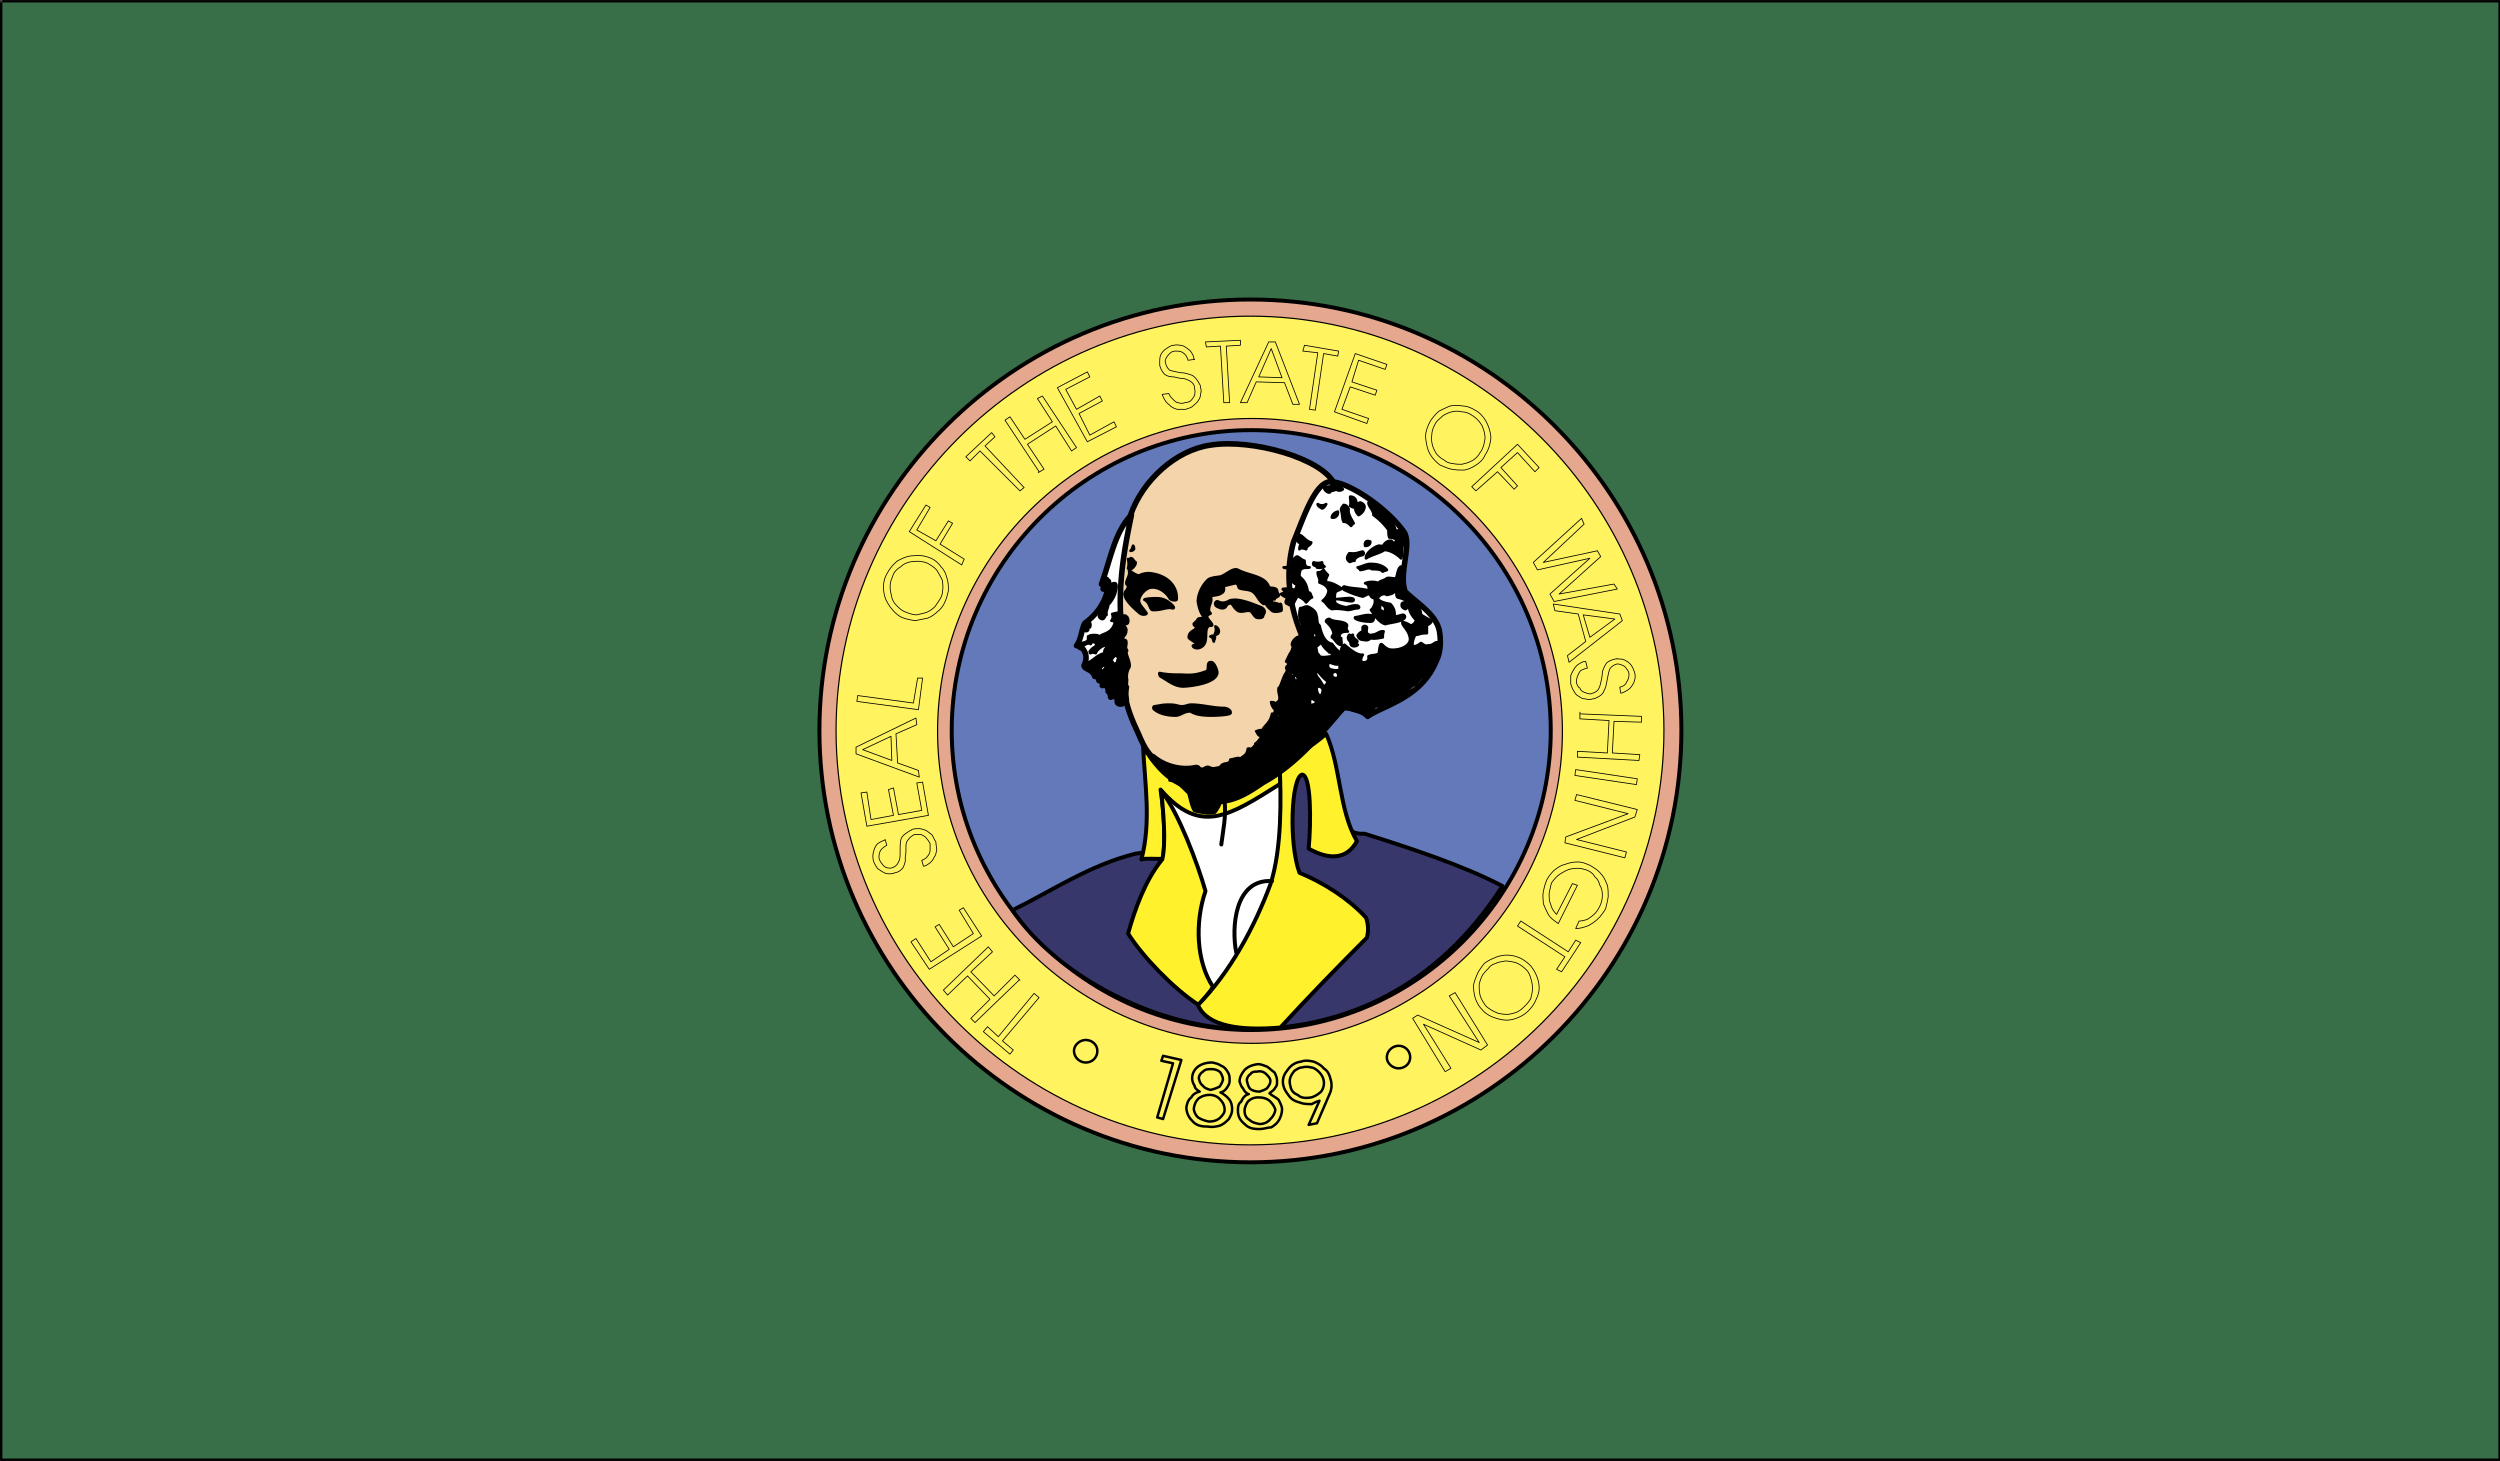 <svg xmlns="http://www.w3.org/2000/svg" width="2500" height="1461" viewBox="0 0 216.341 126.412"><rect x="0" y="0" width="216.341" height="126.412" fill="#333333" stroke="none"/><path fill="none" stroke="#000" stroke-width=".412" stroke-miterlimit="2.613" d="M.206.206h215.929v126H.206v-126z"/><path fill-rule="evenodd" clip-rule="evenodd" fill="#386f49" d="M.206.206h215.999v126H.206v-126z"/><path d="M108.206 25.91c20.521 0 37.296 16.776 37.296 37.296 0 20.521-16.775 37.368-37.296 37.368-20.52 0-37.296-16.848-37.296-37.368 0-20.519 16.776-37.296 37.296-37.296z" fill-rule="evenodd" clip-rule="evenodd" fill="#e5a88f" stroke="#000" stroke-width=".344" stroke-linecap="round" stroke-linejoin="round" stroke-miterlimit="2.613"/><path d="M108.278 37.214c14.255 0 25.919 11.664 25.919 25.992 0 14.185-11.664 25.92-25.919 25.92-14.256 0-25.92-11.735-25.92-25.92 0-14.328 11.664-25.992 25.92-25.992z" fill-rule="evenodd" clip-rule="evenodd" fill="#6379b9" stroke="#000" stroke-width=".344" stroke-linecap="round" stroke-linejoin="round" stroke-miterlimit="2.613"/><path d="M108.35 36.206c14.687 0 26.855 12.168 26.855 27.072 0 14.832-12.168 27-26.855 27-14.976 0-27.216-12.168-27.216-27 0-14.904 12.24-27.072 27.216-27.072zm-.144-8.855c19.583 0 35.784 16.271 35.784 35.855 0 19.656-16.201 35.856-35.784 35.856-19.656 0-35.856-16.2-35.856-35.856 0-19.584 16.2-35.855 35.856-35.855z" fill-rule="evenodd" clip-rule="evenodd" fill="#fff35f" stroke="#000" stroke-width=".103" stroke-linecap="round" stroke-linejoin="round" stroke-miterlimit="2.613"/><path d="M89.918 86.318l-3.168 3.744.936.792-.288.36-2.304-1.944.36-.433.936.864 3.096-3.744.432.361zm-1.728-1.511l-3.816 3.672-.36-.36 1.656-1.656-1.944-2.016-1.728 1.656-.36-.433 3.888-3.744.36.433-1.872 1.728 2.016 2.088 1.8-1.8.432.433h-.072v-.001zm-3.24-3.817l-4.536 2.88-1.584-2.376.432-.288 1.296 2.017 1.584-1.08-1.224-1.944.36-.216 1.224 1.943 1.728-1.151-1.224-2.017.36-.216 1.584 2.448zm-5.184-6.552c.216-.072.432-.216.504-.36a.776.776 0 0 0 .216-.504v-.576a2.272 2.272 0 0 0-.288-.432c-.144-.216-.36-.288-.504-.36h-.576c-.216.145-.36.216-.504.433-.144.144-.216.287-.216.647s0 .648-.072.937c.072.287-.072.576-.144.792-.144.216-.36.432-.72.504h-.072c-.072.071-.072.071-.144.071-.144 0-.432.072-.72-.071-.144-.072-.36-.216-.576-.36-.144-.216-.288-.432-.359-.648-.072-.287-.072-.575 0-.791.072-.288.144-.504.359-.721.216-.144.36-.216.576-.288l.072-.071.144.504c-.288.144-.504.359-.576.504-.072.216-.144.432-.072.72.072.144.144.288.288.433.072.144.216.216.36.287.144 0 .288.072.432 0a.819.819 0 0 0 .576-.504c.144-.216.144-.504.144-.936 0-.36 0-.721.072-1.008.072-.288.36-.504.72-.721.072-.071.216-.071.216-.144.216-.072.432-.072.648-.072.144 0 .36.072.576.145.144.071.36.288.504.359.144.216.216.433.36.648 0 .216.072.504.072.72-.072.216-.072.432-.216.576-.072.216-.216.359-.36.504-.216.145-.36.288-.576.288l-.144-.505zm.576-3.887l-5.328.936-.504-2.88.504-.072.36 2.376 1.944-.359-.432-2.232.432-.145.432 2.305 2.016-.36-.432-2.376.504-.072.504 2.879zm-6.264-5.328v-.576l5.184-2.52.072.576-1.8.792.144 2.521 1.8.647.072.576-5.472-2.016zm.576-.361l2.521.937-.072-2.089-2.449 1.152zm4.392-4.032l.36-2.16h.432l-.36 2.736-5.328-.72.072-.504 4.824.648zm-1.008-7.416a2.25 2.25 0 0 1-.792-.648c-.216-.216-.432-.576-.576-.864a2.985 2.985 0 0 1-.216-1.152c0-.288.072-.72.288-1.08.216-.432.504-.792.936-1.152.432-.216.864-.432 1.368-.432a2.78 2.78 0 0 1 1.512.216c.36.144.648.432.864.72.288.288.432.648.504.936.144.432.144.72.144 1.152-.072.288-.144.648-.288.936-.144.36-.359.648-.647.864a2.59 2.59 0 0 1-.864.576l-1.08.216c-.433-.072-.793-.143-1.153-.288zm.216-.504c.36.144.72.288 1.08.288.288-.072.648-.144.864-.216.288-.144.504-.288.72-.504l.432-.648a1.39 1.39 0 0 0 .216-.72c.072-.288 0-.576 0-.864-.144-.288-.288-.576-.432-.792-.145-.288-.504-.504-.864-.72a2.311 2.311 0 0 0-1.224-.144c-.36 0-.792.144-1.08.432-.36.216-.648.504-.72.864a1.917 1.917 0 0 0-.216.864c0 .36.072.576.145.937.072.288.216.504.432.72s.359.359.647.503zm4.968-4.032l-4.536-2.88 1.44-2.304.36.216-1.152 1.944 1.656.936 1.08-1.728.36.216-1.08 1.8 2.088 1.296-.216.504zm5.04-6.408l-3.456-3.456-.864.864-.36-.36 2.232-2.088.288.36-.864.792 3.384 3.601-.36.287zm1.656-1.656l-2.952-4.464.432-.288 1.296 1.944 2.376-1.512-1.296-2.016.432-.216 2.952 4.464-.432.288-1.368-2.16-2.448 1.584 1.44 2.16-.504.288.072-.072zm4.176-2.592l-2.592-4.68 2.592-1.368.216.432-2.088 1.08.936 1.728 2.016-1.152.216.432-2.016 1.08.936 1.872 2.088-1.152.216.432-2.52 1.296zm7.056-4.176c.072.216.216.36.36.504.144.144.288.288.432.288.216.072.432.072.576 0 .216 0 .36-.072.504-.144.144-.144.288-.36.36-.504 0-.144.072-.36 0-.504 0-.288-.072-.432-.216-.576s-.432-.288-.72-.36c-.288 0-.576-.072-.864-.144-.36 0-.576-.072-.792-.216a1.716 1.716 0 0 1-.432-.792v-.072-.144c0-.216 0-.432.072-.648.144-.288.288-.432.504-.576s.432-.288.648-.288c.288-.072.576 0 .864.072.216.144.432.288.576.432.144.216.288.432.288.648l.072.072-.576.072c-.072-.288-.216-.504-.432-.647-.216-.145-.432-.145-.648-.145s-.36.072-.504.216a1.57 1.57 0 0 0-.288.36c-.072.144-.144.288-.072.432.072.36.216.504.36.648.216.072.576.144.936.216.432 0 .72.144 1.008.216.216.144.432.36.648.792.072.072.072.216.072.288.072.145.072.36 0 .576 0 .216-.072.36-.216.576-.072.144-.288.288-.432.432-.144.145-.432.216-.647.288h-.72c-.216-.072-.432-.144-.576-.288-.144-.144-.36-.288-.432-.432a2.156 2.156 0 0 1-.288-.576l.575-.072zm4.752.792l-.288-4.896-1.224.072-.072-.432 3.024-.144v.432l-1.224.072.288 4.896h-.504zm3.887-5.256h.576l2.088 5.4h-.574l-.721-1.872-2.448-.072-.792 1.8h-.576l2.447-5.256zm.217.576l-1.08 2.448 2.015.072-.935-2.52zm3.312 5.256l.719-4.896-1.295-.145.145-.504 2.951.504-.072.432-1.225-.216-.719 4.896-.504-.071zm2.161.216l1.799-5.04 2.736.936-.145.432-2.303-.792-.576 1.872 2.16.72-.145.432-2.16-.72-.719 1.944 2.303.792-.145.432-2.805-1.008zm8.351.721c.217-.288.432-.576.721-.792.287-.145.576-.288.936-.433a2.727 2.727 0 0 1 1.08 0c.359 0 .719.145 1.08.36.432.216.791.648 1.008 1.08.215.432.359.936.359 1.368-.072.576-.215 1.008-.504 1.439-.145.36-.432.648-.791.864a2.53 2.53 0 0 1-1.008.432c-.361 0-.721 0-1.08-.072-.361-.072-.648-.216-1.01-.36a3.408 3.408 0 0 1-.719-.72 2.497 2.497 0 0 1-.432-1.008c-.072-.36-.145-.72-.072-1.08s.215-.719.432-1.078zm.432.215c-.215.36-.359.72-.359 1.08-.072.288 0 .648.072.936.072.216.215.504.359.72.217.216.359.36.648.504.145.144.432.288.719.288.217.072.504.072.793.072.359-.072.576-.144.863-.288.289-.144.576-.432.721-.72.287-.36.359-.792.432-1.224 0-.433-.145-.864-.287-1.152a2.485 2.485 0 0 0-.865-.864 1.54 1.54 0 0 0-.863-.288 1.751 1.751 0 0 0-.863 0 2.668 2.668 0 0 0-.793.36c-.218.216-.433.361-.577.576zm3.095 5.544l3.961-3.672 1.871 2.016-.359.36-1.512-1.656-1.439 1.296 1.439 1.584-.289.288-1.439-1.512-1.871 1.656-.362-.36zm7.561 9.288l4.752-.864.287.432-5.471 1.08-.359-.648 3.455-3.096-4.535 1.008-.361-.648 4.176-3.816.217.504-3.527 3.312 4.68-1.008.287.504-3.601 3.24zm5.256 1.728l.217.576-4.609 3.6-.143-.576 1.584-1.224-.648-2.376-2.016-.288-.145-.576 5.76.864zm-.432.433l-2.736-.36.576 1.944 2.16-1.584zm-2.377 4.247a2.455 2.455 0 0 0-.576.216c-.143.144-.215.36-.287.504-.072.216-.072.36-.072.576.072.216.145.36.289.432.07.216.215.288.359.36.217.072.359.144.576.144.215-.072.432-.144.576-.288.143-.144.215-.36.287-.647.072-.36.145-.648.145-.937.072-.288.217-.576.359-.792.145-.144.432-.288.793-.36h.072s.07-.072.07 0c.217 0 .506 0 .721.144.145.072.359.216.504.432.145.216.217.432.289.648.07.36 0 .576-.072.792-.145.288-.289.504-.504.648a2.185 2.185 0 0 1-.576.288h-.072l-.072-.504c.289-.072.504-.216.576-.432.145-.216.217-.432.217-.648a.651.651 0 0 0-.217-.504.568.568 0 0 0-.287-.288c-.145-.072-.361-.144-.506-.144-.287.072-.504.216-.646.432-.072.144-.145.504-.217.864-.072.432-.145.792-.287 1.008-.072.288-.361.504-.721.648-.145.072-.217.072-.287.072a.795.795 0 0 1-.576 0 .812.812 0 0 1-.576-.216c-.217-.072-.361-.288-.432-.432-.145-.216-.217-.432-.289-.648v-.72c.072-.216.217-.432.289-.576.143-.216.287-.36.432-.432.215-.144.359-.216.576-.216l.142.576zm-.646 3.96l5.328.216v.504l-2.377-.072-.145 2.736 2.377.144-.072.505-5.328-.289v-.504l2.592.145.145-2.808-2.52-.144v-.576.143zm-.434 5.328l.072-.504 5.328.793-.072.504-5.328-.793zm0 2.16l.145-.504 5.256 1.296-.215.648-5.041 1.944 4.32 1.08-.145.504-5.184-1.297.072-.504 5.4-2.016-4.608-1.151zm1.297 5.616c.359.216.721.433.936.72.289.288.432.648.576 1.009.072.288.072.647.072 1.008-.072.432-.145.72-.217 1.008-.143.288-.287.432-.504.72-.143.145-.359.36-.576.504-.215.145-.432.288-.719.36a2.595 2.595 0 0 1-.793.144l.289-.647c.215 0 .504-.072.719-.144.217-.145.434-.289.648-.505.145-.144.289-.359.432-.647.145-.288.217-.648.217-.937 0-.359-.072-.647-.217-.863-.072-.288-.215-.576-.432-.721-.145-.288-.359-.432-.648-.575-.432-.145-.791-.217-1.15-.145-.434 0-.793.216-1.152.432-.361.217-.576.504-.793.793-.072.216-.143.575-.215.936 0 .288 0 .648.143.936.072.36.289.648.504.864l1.369-2.664.432.145-1.656 3.312c-.287-.216-.648-.432-.863-.792a11.056 11.056 0 0 1-.432-.936c0-.36-.072-.648 0-1.009.07-.359.143-.647.287-1.008.145-.288.359-.576.648-.863.287-.217.576-.433.936-.504a2.871 2.871 0 0 1 1.08-.217c.431-.002.72.143 1.079.286zm-5.977 4.824l4.105 2.664.646-1.008.432.216-1.654 2.52-.434-.216.721-1.08-4.104-2.664.288-.432zm.866 3.888c.215.288.359.504.504.864.143.36.215.647.215 1.08 0 .36-.143.72-.287 1.008-.145.36-.361.648-.648.937-.359.359-.791.575-1.297.72-.504.144-1.008.071-1.439-.072-.504-.144-.936-.36-1.295-.792-.217-.216-.434-.576-.576-1.008a4.864 4.864 0 0 1-.145-1.008c.072-.433.217-.721.359-1.08.145-.288.361-.576.576-.864.289-.216.576-.36.936-.504.289-.144.721-.216 1.01-.216.432 0 .719.072 1.08.216.358.143.718.431 1.007.719zm-.362.36c-.287-.288-.576-.504-.936-.648-.287-.071-.648-.144-.936-.144-.217.072-.576.072-.793.216-.287.072-.504.216-.646.433a3.979 3.979 0 0 0-.504.575 3.466 3.466 0 0 0-.289.792c0 .36 0 .576.072.937.072.288.287.647.504.936.287.288.721.504 1.08.648.432.071.791.144 1.225 0 .432-.072.719-.288 1.008-.576.215-.216.432-.433.576-.72.07-.288.143-.576.143-.864 0-.36-.072-.648-.143-.864-.072-.289-.216-.577-.361-.721zm-6.695 2.232l.504-.287 2.809 4.535-.576.433-4.969-2.232 2.377 3.816-.504.288-2.809-4.608.432-.288 5.328 2.376-2.592-4.033z" fill="none" stroke="#000" stroke-width=".069" stroke-linecap="round" stroke-linejoin="round" stroke-miterlimit="2.613"/><path d="M112.021 92.654c-.359.432-.504.792-.359 1.296.072.433.287.648.648.792.287.288.719.288 1.152.216.287-.071.646-.288.863-.504.215-.288.287-.647.215-1.008-.07-.288-.215-.504-.432-.72-.143-.145-.432-.36-.646-.36a1.483 1.483 0 0 0-.793 0c-.216 0-.431.144-.648.288zm-.648 0c.289-.432.648-.72 1.225-.792.359-.144.721-.072 1.08 0 .359.144.721.36.863.576.361.216.506.576.576.864.145.432.145.791 0 1.224l-1.15 2.664-.721.144.936-2.088c-.215.072-.432.145-.648.288-.432 0-.719 0-1.08-.144-.287-.072-.646-.217-.863-.504-.217-.288-.432-.576-.504-.864-.146-.432-.073-.936.286-1.368zm-3.383 2.664c-.144.216-.288.504-.288.792 0 .36.144.647.432.792.216.216.504.288.864.359.359 0 .72-.144.935-.432a1.41 1.41 0 0 0 .432-.792c-.07-.288-.287-.576-.504-.792-.287-.216-.576-.288-1.007-.288-.36.001-.648.146-.864.361zm-.072-1.728c.072.288.144.504.288.648.216.145.504.216.792.216.216-.071.431-.144.648-.288.143-.216.287-.359.287-.647 0-.216-.215-.433-.359-.576a.813.813 0 0 0-.792-.216c-.216 0-.432 0-.576.216-.216.143-.36.431-.288.647zm1.081 4.104c-.576 0-.937-.072-1.296-.433-.432-.359-.576-.72-.576-1.151 0-.288 0-.576.288-.792.144-.36.36-.576.648-.648-.216-.071-.36-.216-.504-.504-.144-.144-.216-.359-.288-.576 0-.432.216-.72.432-1.008.288-.288.648-.432 1.152-.504.289 0 .576.145.792.216.215.145.432.36.648.505.143.287.215.504.215.72 0 .288 0 .432-.145.575-.143.289-.359.36-.504.505.217.216.576.359.793.575.145.288.287.576.287.793 0 .287-.072.575-.215.863-.145.288-.361.504-.721.721-.286 0-.648.143-1.006.143zm-5.257-2.664c-.288.288-.36.504-.432.864 0 .288.144.576.36.792.216.144.576.288.936.359.36 0 .648-.071.936-.288.216-.216.432-.432.432-.72 0-.36-.144-.647-.36-.864-.216-.287-.576-.432-.936-.432-.432.001-.72.146-.936.289zm0-1.727c.072.287.144.504.36.647.144.216.432.288.648.36.288-.072.504-.145.792-.288.144-.216.216-.36.288-.576 0-.288-.144-.504-.216-.647-.216-.217-.504-.289-.792-.289-.288 0-.504 0-.72.217-.216.143-.36.359-.36.576zm.792 4.176c-.576 0-1.008-.072-1.368-.504a1.649 1.649 0 0 1-.504-1.152c.072-.36.144-.648.432-.864.144-.288.432-.432.72-.504-.216-.144-.432-.288-.432-.504a1.153 1.153 0 0 1-.216-.647c0-.36.144-.721.504-1.009.288-.216.72-.359 1.224-.359.36.071.576.144.792.288.216.071.432.287.576.576.144.216.144.432.144.72 0 .216-.072.359-.216.575-.144.217-.288.36-.576.433.288.144.576.36.792.647.145.217.216.504.216.793 0 .287-.072.504-.288.863-.216.216-.432.432-.792.576-.288.072-.648.144-1.008.072zm-3.024-5.473l-1.008-.216.144-.432 1.584.36-1.584 5.111-.504-.144 1.368-4.679zm-7.56-2.016c.576 0 1.008.432 1.008.936a.985.985 0 0 1-1.008 1.009c-.504 0-1.008-.433-1.008-1.009 0-.504.504-.936 1.008-.936zm27.071.504a.984.984 0 0 1 1.008 1.008c0 .504-.432.937-1.008.937-.504 0-1.008-.433-1.008-.937.001-.576.505-1.008 1.008-1.008z" fill="none" stroke="#000" stroke-width=".216" stroke-linecap="round" stroke-linejoin="round" stroke-miterlimit="2.613"/><path d="M87.614 78.758c3.384-1.655 6.624-3.888 10.656-4.896 3.312-.216 11.591-7.056 14.832-7.344 3.312-.288 1.656 5.903 4.969 5.616 4.104 1.296 8.496 2.735 11.951 4.535-5.76 8.929-13.68 12.24-21.671 12.385-7.993.144-16.849-4.535-20.737-10.296z" fill-rule="evenodd" clip-rule="evenodd" fill="#37376c" stroke="#000" stroke-width=".344" stroke-linecap="round" stroke-linejoin="round" stroke-miterlimit="2.613"/><path d="M100.502 68.318c1.512 5.688 2.016 13.968 4.536 17.208 3.888-3.096 6.983-10.44 5.831-17.856-3.743 1.513-7.199 3.024-10.367.648z" fill-rule="evenodd" clip-rule="evenodd" fill="#fff" stroke="#000" stroke-width=".344" stroke-linecap="round" stroke-linejoin="round" stroke-miterlimit="2.613"/><path d="M110.727 66.086c0 .576.072 1.152.072 1.729-4.465 2.808-6.913 4.464-10.369.504.288 2.016.432 3.96.216 5.976-.432.072-1.44-.071-1.872.072.864-3.312.288-6.552.144-9.792 3.528 5.976 7.704 3.599 11.809 1.511z" fill-rule="evenodd" clip-rule="evenodd" fill="#fff22d" stroke="#000" stroke-width=".344" stroke-linecap="round" stroke-linejoin="round" stroke-miterlimit="2.613"/><path d="M104.966 85.383c-.36.647-.864 1.079-1.224 1.584-2.232-1.44-4.896-4.248-6.12-6.192.576-2.088 1.512-4.681 2.952-6.408.36-1.44.072-4.248-.072-5.904 1.44 1.729 3.168 6.337 3.816 8.641-.936 2.734-.792 6.119.648 8.279z" fill-rule="evenodd" clip-rule="evenodd" fill="#fff22d" stroke="#000" stroke-width=".344" stroke-linecap="round" stroke-linejoin="round" stroke-miterlimit="2.613"/><path d="M103.67 86.967c.792 1.871 3.744 2.231 7.129 1.943 2.375-2.592 4.967-5.256 7.486-7.775.145-.576.145-1.08-.07-1.729-1.514-1.656-3.674-3.023-5.762-3.888-.936-2.521-.719-8.208.217-8.496.793 0 .793 4.104.576 6.408 1.801 1.008 3.312.936 4.176-.648-1.584-2.736-1.367-6.408-2.664-9.288-1.295 1.152-2.592 1.872-4.031 2.592.143 2.881.215 7.345-.793 10.44-1.368 3.672-3.456 7.56-6.264 10.441z" fill-rule="evenodd" clip-rule="evenodd" fill="#fff22d" stroke="#000" stroke-width=".344" stroke-linecap="round" stroke-linejoin="round" stroke-miterlimit="2.613"/><path d="M110.078 76.238c-3.24-.216-3.528 4.032-3.096 6.192m-1.008-13.032c.144 1.224-.144 2.52-.288 3.672" fill="none" stroke="#000" stroke-width=".344" stroke-linecap="round" stroke-linejoin="round" stroke-miterlimit="2.613"/><path d="M102.734 68.03c1.152.288 2.088.36 3.24 0-.072.647-.432 1.728-.864 2.231-.504.145-1.08 0-1.728-.144-.288-.43-.432-1.511-.648-2.087z" fill-rule="evenodd" clip-rule="evenodd" stroke="#000" stroke-width=".344" stroke-linecap="round" stroke-linejoin="round" stroke-miterlimit="2.613"/><path d="M104.75 38.51c-3.024.432-5.904 3.096-6.912 6.048-1.656 4.752-.648 10.152-.504 15.191.072 1.296.648 2.592 1.152 3.672.648 1.513 1.08 2.448 3.096 3.024 1.224.36 2.664.36 3.96.072 2.52-.504 4.104-2.736 5.185-5.616.719-1.8.791-3.744 1.512-5.544.072-.288.648-.072.719-.288 1.01-4.392 4.32-9.072 2.521-13.176-1.008-2.231-7.129-3.958-10.729-3.383z" fill-rule="evenodd" clip-rule="evenodd" fill="#f3d4ab" stroke="#000" stroke-width=".481" stroke-linecap="round" stroke-linejoin="round" stroke-miterlimit="2.613"/><path d="M97.91 44.559c-1.44 1.439-1.8 3.815-2.592 5.976.144.144.216.144.144.432.216 0 .288-.144.432-.288-.144 1.368-1.008 2.52-2.016 3.24-.288.504-.288 1.368-.72 1.944.216 0 .288.216.504.216.36.432.432.936.144 1.512.072.36.72.288.936.936.072-.072.288-.072.36 0-.072.144-.072.216 0 .36.072 0 .216.072.288.216 0 .072.072.144 0 .216.144-.072.36 0 .432.144.072.072.072.216.072.36.144.072.216.36.216.504.144-.072.288-.072.432-.072.144.144.144.288.144.504.072.216.504.216.576 0 0-.144.144-.144.216-.216-.072-.288-.072-.72 0-1.08-.144-.144-.072-.432-.072-.648-.072-.36 0-.792.216-1.152.072-.432-.432-1.152-.216-1.368-.216-.288 0-.504-.072-.792-.36 0-.36-.288-.504-.432a.492.492 0 0 0 .504-.504c.072-.216-.288-.36-.216-.576 0-.144.216-.072.36-.144.072-.144 0-.432-.072-.36 0-.216-.36 0-.432-.144-.144-3.097.288-5.689.936-8.784zm17.207-2.881c-1.367.072-2.375 3.312-3.168 5.184-.791 2.808-.359 5.76.865 8.496-4.68 9.144 3.168 4.176 5.543 6.624 1.441-1.008 4.68-1.584 5.977-4.896.359-.72.359-1.8.217-2.52-.289-1.44-2.018-2.448-2.953-3.384-.576-1.584.576-3.96-.072-5.112-1.44-2.088-4.825-4.392-6.409-4.392z" fill-rule="evenodd" clip-rule="evenodd" fill="#fff" stroke="#000" stroke-width=".481" stroke-linecap="round" stroke-linejoin="round" stroke-miterlimit="2.613"/><path d="M101.798 51.902c-.145.072-.504 0-.576-.144-.288-.504-.864-.936-1.512-.936-.576 0-1.152.72-1.152 1.152 0 .36.432.72.648 1.08.072.072-.288.216-.576 0-.504-.432-1.224-1.08-1.296-1.584-.072-.288.288-.432.288-.72 0-.144-.144-.144-.144-.288 0-.36.36-.648.216-1.152.216.216.576.432.864.504.216-.144.576-.216.864-.216.936.072 1.944.504 2.304 1.512.072.144.144.72.072.792zm-2.736 0c.432.216.432.792.648.864.72.072 1.296-.288 1.728-.144.432.072-.288-.648-.864-.792-.432-.143-1.728 0-1.512.072zm1.296 6.336c.72.144 1.296.144 1.944.144 1.08.072 1.44-.072 2.088-.288.288-.072 0-.792.36-.792.288-.072.504.504.576.792.144 1.008-2.376 1.296-2.952 1.296-.72 0-1.296-.504-1.944-.864-.072-.072-.144-.288-.072-.288zm10.441-5.976c-.217.072-.361-.144-.648-.072-.072 0-.072-.216-.145-.288-.072-.144.359 0 .289-.072 0-.144.432-.216.359-.36s-.145-.216-.145-.36c-.072-.36-.721-.144-.721-.36-.359-.936-1.727-.936-2.663-1.439-.432-.216-1.008.432-1.512.576-.36.072-.936.072-1.152.36-.432.432-.792 1.152-.792 1.8.072.432.216 1.08.576 1.368.216.145-.36 0-.576.145-.144.288-.36.359-.36.432 0 .144.216.216.216.288 0 .288-.648.288-.648.864 0 .144.576.36.72.647 0 .072-.288 0-.36.072 0 .144.216.216.36.216.288 0 .576-.216.648-.432.216-.432 0-1.152.288-1.44.072-.144.36 0 .36-.144-.072-.216-.36-.432-.432-.648-.072-.288.36-.288.288-.36-.216-.144-.144-.504 0-.864s0-.576 0-.576c.144-.144.648-.072.936-.288.432-.216.072-.648.288-.648.36-.072.576-.144.936-.216.288 0 .216.36.36.432.36.144.936.072 1.224.36.288.216.433.72.792.936.072.144.217-.072.289.072.072.216.359.432.504.576.217.144.576.072.791 0 .072-.001 0-.649-.07-.577zm-5.401-.216c-.216-.072-.36.288-.072.432.144.072.288.144.432.144.36 0 .288-.216.504-.36.072-.072.288-.072.36 0 .144.216.288.432.504.576.36.216.864-.144 1.152.072.145.144.216.36.433.504.144.072.504.072.575-.072 0-.144.145-.216.145-.432 0-.144-.145-.288-.287-.36-.577-.216-1.369-.576-2.161-.648-.576 0-.576.072-.72.144-.361.144-.577.144-.865 0zm-.216 2.16c.072.216.072.432-.072.72.216 0 .36-.144.36-.288a.486.486 0 0 0-.288-.432zm-.432.864c.216.072.216.216.288.432 0-.144.144-.288.072-.432-.144-.072-.216-.072-.36 0zm-4.824 6.048c-.145 0-.145.216 0 .288.432.36 1.152.504 1.8.504.432 0 .72-.36 1.224-.36.216 0 .36.36 1.872.36.648 0 1.656-.072 1.656-.216.072-.216-.288-.432-.576-.432-.936 0-1.872-.288-2.808-.288-.288 0-.504.144-.792.144-.432 0-.432-.144-1.152-.144-.576 0-.72.072-1.224.144zm-2.304-11.952c.072.072.288.072.36 0 .144-.144.288-.288.288-.504-.216-.144-.216-.36-.432-.36 0 .072-.072.144-.216.072.072.288.072.576 0 .792zm.432-1.944c-.072.216-.072.288-.216.432.144 0 .216-.072.288-.144 0-.072 0-.216-.072-.288zm-2.52 2.808c-.072.216-.072.288-.144.504.144 0 .144.216.144.432.144-.072.216-.216.288-.36.072.072.072.216.072.288.072 0 .144.072.144.216-.144.648-.504 1.224-.936 1.728v.432a.31.31 0 0 0 .288.288c.216 0 .216-.36.36-.36-.072-.36.144-.576.144-.864.288-.288.576-.792.648-1.151.072-.216.144-.72-.072-.72-.36 0-.288.216-.432.216 0-.216.072-.504-.144-.504 0-.217-.288-.217-.36-.145zm-1.296 3.744a.44.44 0 0 1 .072.504c-.144 0-.216.144-.144.216-.072.144-.288.144-.36 0-.072-.072-.072-.144-.072-.216.144-.288.288-.36.504-.504zm2.016-.648c.072.216.072.433-.072.576.144 0 .288.072.288.216-.288.937-1.008.864-1.296 1.152-.216-.144-.576-.144-.864-.072 0 0 0 .072-.144.072v.432c-.144-.072-.144 0-.144.072-.144 0-.288 0-.432.144 0-.072-.072-.144-.216-.072-.072.072-.072.144-.144.144.144.145.216.145.36.145.216-.072.144-.145.288-.145.144-.144.432-.144.504-.072.072-.216.288-.216.432-.072.072.072.072.144 0 .288a1.35 1.35 0 0 0-.504.432c0 .072 0 .144.072.144.072-.072.288-.072.432 0 .072-.216.36-.504.72-.648.072-.072.216.072.216.216a.346.346 0 0 0-.144.432c-.792.216-1.008.72-1.584.864-.072.072-.144.145-.144.216.072.288.792.432.864.864.144-.072.288-.072.432.072-.072.072-.072.216 0 .36.144 0 .216.144.288.36.288-.072.504.288.432.576.216.072.288.288.288.432.36-.144.504 0 .576.432.144.144.288.144.432.072a.994.994 0 0 1 .216-.288v-.936c-.216-.72 0-1.368.216-1.872-.072-.36-.216-.648-.288-.936-.072-.145 0-.288 0-.432-.144-.216-.072-.504 0-.792-.288 0-.432-.288-.504-.504.288 0 .432-.144.504-.432-.072-.216-.36-.432-.288-.648 0-.144.36 0 .36-.144.072-.072.072-.216 0-.216 0 0-.072-.072-.072-.145-.144 0-.288 0-.432-.072 0-.072 0-.144.072-.288-.216-.071-.432.001-.72.073zm.288 3.601c-.144 0-.288.288-.432.432.144.072.216.144.216.288.288 0 .288-.144.36-.072 0-.144 0-.36.144-.36-.072-.073-.144-.288-.288-.288zm-.792.792c-.072.072-.288.072-.36.072a.155.155 0 0 1-.144.144c0 .072 0 .216-.072.288h.288c.144-.145.288-.289.288-.504zm20.447-15.193c-.143 0-.07-.36-.215-.432-.217-.072-.361-.072-.576-.072 0 .144-.217.072-.289.288-.143 0-.359 0-.504.072-.072.144.217.432.434.432.143-.216.432-.144.574-.288.145.144.434.144.576 0zm-2.16 1.296a.656.656 0 0 0 .721 0c-.072.144-.217.36-.359.36-.217-.144-.362-.216-.362-.36zm1.729.649c-.287.072-.504.288-.504.504.289.071.576-.216.504-.504zm.504-.577c-.072.144-.215.216-.215.432.143.36.072.72.215 1.008.289 0 .432.144.648.36.072-.072.145-.216.217-.216-.217-.432-.504-.792-.434-1.224-.07-.216-.215-.36-.431-.36zm.576-.72c0 .288.072.504 0 .792.145.072.217.144.432.144 0 .216.072.432.289.648.287-.145.504-.433.504-.72 0-.144-.145-.288-.359-.36-.145.072-.217.072-.361.144.071-.36-.146-.648-.505-.648zm1.584.505c0 .36.432.647.432 1.08.504.359.938.792 1.297 1.296 0 .216 0 .432.072.647.287 0 .504.072.719.288-.287.072-.287.288-.359.432 0-.216-.072-.36-.217-.432-.432 0-.574.288-.791.576 0-.144-.072-.144-.287-.144-.506.144-1.152.72-1.08 1.08.432-.288 1.15-.432 1.584-.72.504 0 1.08.36 1.439.72.215-.432-.072-1.08.359-1.44-.287-.216-.145-.72-.359-.864-.072-.216-.359 0-.504-.144-.072-.72-1.008-1.152-1.008-1.656-.362-.072-.866-.719-1.297-.719zm-.504 4.248c-.432.072-.504.216-1.152.144-.215.288-.287.504 0 .72.072.072.289-.144.432-.072 0-.216.289-.432.721-.504.071-.073.143-.145-.001-.288zm.648-.865c-.359-.144-.504.072-.432.36.215 0 .432-.072.432-.36zm-6.408-.288c.145-.144.145-.36.287-.288.289.072.576.576 1.01.648-.072.288-.434.288-.434.576-.215-.072-.432-.144-.576 0 0-.216.072-.36.145-.432-.215-.143-.36-.288-.432-.504zm5.328 2.52c.432-.072.791-.36 1.295-.288.506 0 1.01.216 1.225.504-.145.072-.287.072-.359.144-.145-.216-.648-.216-.936-.216-.289-.216-.648.072-1.008.072 0-.072-.145-.144-.217-.216zm-5.256-.936c.145 0 .359.288.648.36 0 .36.07.576.432.576-.289.072-.504-.072-.793.216-.072.288-.143.504 0 .647.432.36.576.792.648 1.296.289 0 .217.216.359.432-.215.072-.359.288-.504.432-.143-.216-.359-.36-.646-.504-.145-.144-.361.504-.576.792-.145 0-.361-.144-.504-.216-.072-.144 0-.288.143-.432-.143-.072-.432-.216-.576-.36.072-.072.434-.072.576-.144-.143 0-.359-.144-.432-.288.432-.072.865 0 1.225.144-.217-.216 0-.288 0-.504a1.408 1.408 0 0 1-.648-.648c.289-.144-.072-.432 0-.576.072 0 .217 0 .217-.144-.072-.216-.434 0-.721-.144.359 0 .576-.072.721-.36-.145-.072-.145-.144-.145-.288.287.074.359-.215.576-.287zm1.44.504c.217.072.504.072.721 0 0 .216.143.288.215.36-.072.072-.504.144-.646.072-.001-.216-.435-.072-.29-.432zm.863.649c.072.144.217.288.361.432-.072.216-.217.36-.145.648.504 0 .936.288 1.297.504.072.144-.361.144-.504.36-.072.288-.072.72 0 .936.287.216.576.288.936.36.359-.072.648-.216 1.008-.144.145.072.145.216 0 .216-.289 0-.576.144-.863.144-.504-.072-.938-.144-1.369-.072-.359-.144-.504-.576-.791-.72.287-.216.504-.576.504-.936-.217-.432-.434-.504-.793-.648.072-.36-.145-.504-.145-.864.361-.001.361-.145.504-.216zm1.152 2.519c.434 0 1.441-.216 1.441.072s-1.007-.072-1.441-.072zm1.584 1.584c.576-.072.938-.288 1.512-.144.145.144.145.576-.287.504-.648 0-1.367-.215-1.225-.36zm-2.519.36c.289.288.576.576.648 1.008 0 .144-.145.216-.145.36.217.072.432.647.793.647.072-.144 0-.36 0-.576-.145 0-.145-.144-.145-.216.072-.288.287-.36.721-.36-.289-.288.07-.504-.145-.648-.359-.288-1.08-.144-1.439-.432-.144.002-.288.073-.288.217zm2.015 1.152a.35.35 0 0 0 0 .504c.145.072.072.36.217.432s.359.072.504-.072c-.145 0-.217-.072-.289-.144.217 0 .289-.144.217-.216-.217-.144-.359-.288-.359-.504-.145.072-.217.072-.29 0zm1.512-.648c-.07-.144-.287-.144-.359 0v.36a.744.744 0 0 0-.432.36c.072.216.217.36.504.36.287.072.504 0 .576-.144.359.072.721 0 1.08-.072 0-.145 0-.288.072-.504-.361-.072-.576.288-1.008.288-.145.072-.289 0-.434-.144-.069-.216.001-.36.001-.504zm2.953-5.256c-.289.144-.289.72-.432 1.008-.217.072-.504-.072-.793 0-.215.216-.648.216-.719.432-.289-.144-.793-.144-1.152 0 .287.072.359.36.287.648-.576-.216-1.439-.144-2.088-.36-.145 0-.145.216 0 .288a8.104 8.104 0 0 0 1.584.576c.217-.072.359-.216.576-.216.145.072.072.288.432.36.072.144.072.36 0 .576-.072.145-.145.36-.287.432.143.216.648 1.08 1.223 1.224.576-.144 1.441-.216 1.656-.504.072-.072.072-.216-.072-.288-.215 0-.432.144-.791.144.072-.432-.072-.792-.359-1.08-.434-.072-1.008-.216-1.08-.504.072-.216.504-.504.791-.288.359-.072.721-.144.793-.576.143.216-.072.576.143.792.289.072.504.144.793.288 0 .288-.504 0-.432.432 0 .144.143.216.287.288.145 0 .145-.216.359-.144 0 .36.289.792.576 1.08 0 .216-.215.432-.432.504-.145-.072-.432-.288-.719-.288-.145.216.646.72.646 1.512-.072.576-.863.864-1.439.864-.863.072-1.008-.792-1.152-.36-.072.216-.072.576-.143.72-.289.145-.576.072-.865.216.072.36-.145.576-.576.504-.143-.144-.072-.432.072-.648-.504.072-1.152-.504-1.584-.864-.287.216-.287.432-.287.72-.361-.216-.576-.504-.793-.792-.721-.144-.936-1.008-1.08-1.584-.287-.216-.145-.648-.287-.936 0-.36-.648-.72-.793-.72-.215 0-.359.144-.576.144-.143.504-.072 1.008.145 1.368-.145.288.072.72.217 1.008-.145 0-.145.145-.217.432 0-.288-.145-.36-.359-.288-.217.072-.504.36-.504.647 0 .072.215.145.215.36-.432.288-.504.72-.719 1.08.143.144.504.144.504.432-.072.144-.217 0-.361-.072-.287.216 0 .36 0 .504-.359.144-.576 1.368-.791 1.44-.072.36.145.72.072 1.08-.072.072-.217.144-.289.288-.072-.072-.215-.144-.432-.144.145.792.793.792.793 1.44-.289 0-.361-.432-.721-.432-.145.864-.793 1.08-.793 1.44-.143-.071-.359 0-.575.072.144.144.144.432.432.36.215 0 .143-.288.504-.217.072.145.072.36-.072.36-.359-.144-.576.36-.936.576.072.072.288.288.072.432-.145.216-.504-.071-.721 0-.072.433-.288.792-.647.937-.072-.288-.576 0-.864 0-.072.576-.72.072-.936.792-.216 0-.72 0-.936-.145-.288-.071-.432.216-.648.145-.216 0-.144-.288-.576-.216-.937.216-2.448 0-3.528-.937-.144 0-.288.072-.288.216.216.504 1.656 1.152 1.656 1.944 1.368.144 1.44 2.016 4.104 1.944 1.584 0 2.88-.864 4.031-1.656 3.168-1.729 5.256-4.536 7.057-6.552.648.216 1.439.504 2.16.504 0-.144.359-.216.359-.576.072-.144.432 0 .721-.072-.072-.144.072-.144.145-.216 0 .072.143.072.287.072.072-.144.287-.288.359-.504.361.216.721-.072.793-.432.145.145.287.145.432.072.217-.36.432-.792.793-.864.287-.288.574-.72.936-.792.072-.504.359-.864.863-1.152.217-.576.217-1.224.145-1.728-.359 0-.289.288-.936.288-.145.072-.361-.144-.504-.216-.217.144-.361.288-.721.288-.072-.36.072-.72.217-1.008.359 0 .359-.144 1.008-.144v-.72c.143 0 .359-.145.432-.36-.361-.144-.576-.288-.936-.504-.072-1.008-.938-1.512-1.584-1.944.07-.718 0-1.582-.145-2.23zm-1.873 3.24a.795.795 0 0 1 0 .576c.217-.072.361.144.504.288v-.576c-.142-.144-.359-.36-.504-.288zm-5.543 7.992c0 .144.072.216.072.288-.145.145-.217-.072-.361-.144-.07.072-.143.144-.215.216.072.144.072.216-.072.36.145.072.432 0 .576-.072 0-.072.145-.216.215-.144 0-.216 0-.36.072-.504a.218.218 0 0 1-.287 0zm.145-.864c.143 0 .215 0 .359.072.072.072.145.144.145.216a.814.814 0 0 1-.217.576c-.287-.216-.359-.576-.287-.864zm0-1.44c.07.072.07.216.215.288.217.288.432.504.721.72-.072.216-.145.36-.361.432-.215-.288-.359-.648-.574-.792 0-.144-.072-.216-.217-.216.144-.144.216-.288.216-.432zm1.584.144c-.217.072-.289.144-.289.288 0 .072.072.288.289.288.143.072.215 0 .215-.072.072-.144.072-.216 0-.36-.073-.072-.145-.144-.215-.144zm-.649-.792c.072.144 0 .288 0 .36.072.144.145.288.359.288.217.072.504.072.721 0-.072-.144-.072-.288 0-.504-.503.144-.72-.144-1.08-.144zm-.576-1.728c-.145.144-.289.288-.432.36 0 .216.072.432.072.576.143.144.215.216.215.288.359.144.721 0 1.08 0v-.432c-.145.072-.215.144-.287 0a2.262 2.262 0 0 1-.648-.792zm-.721-.72c0 .072 0 .144-.143.216.215-.072.215.072.287.216 0 .072.145.072.217.072-.072-.144-.072-.288 0-.36-.071-.216-.216-.36-.361-.144zm-1.871 3.312c.072.072.145.072.215 0 0 .072 0 .216.072.288h.217c0 .144.072.216.145.288-.072 0-.145.144-.217.216-.145-.072-.217-.288-.217-.432-.143 0-.359 0-.432-.072.073-.072.145-.143.217-.288z" fill-rule="evenodd" clip-rule="evenodd" stroke="#000" stroke-width=".24" stroke-linecap="round" stroke-linejoin="round" stroke-miterlimit="2.613"/></svg>
